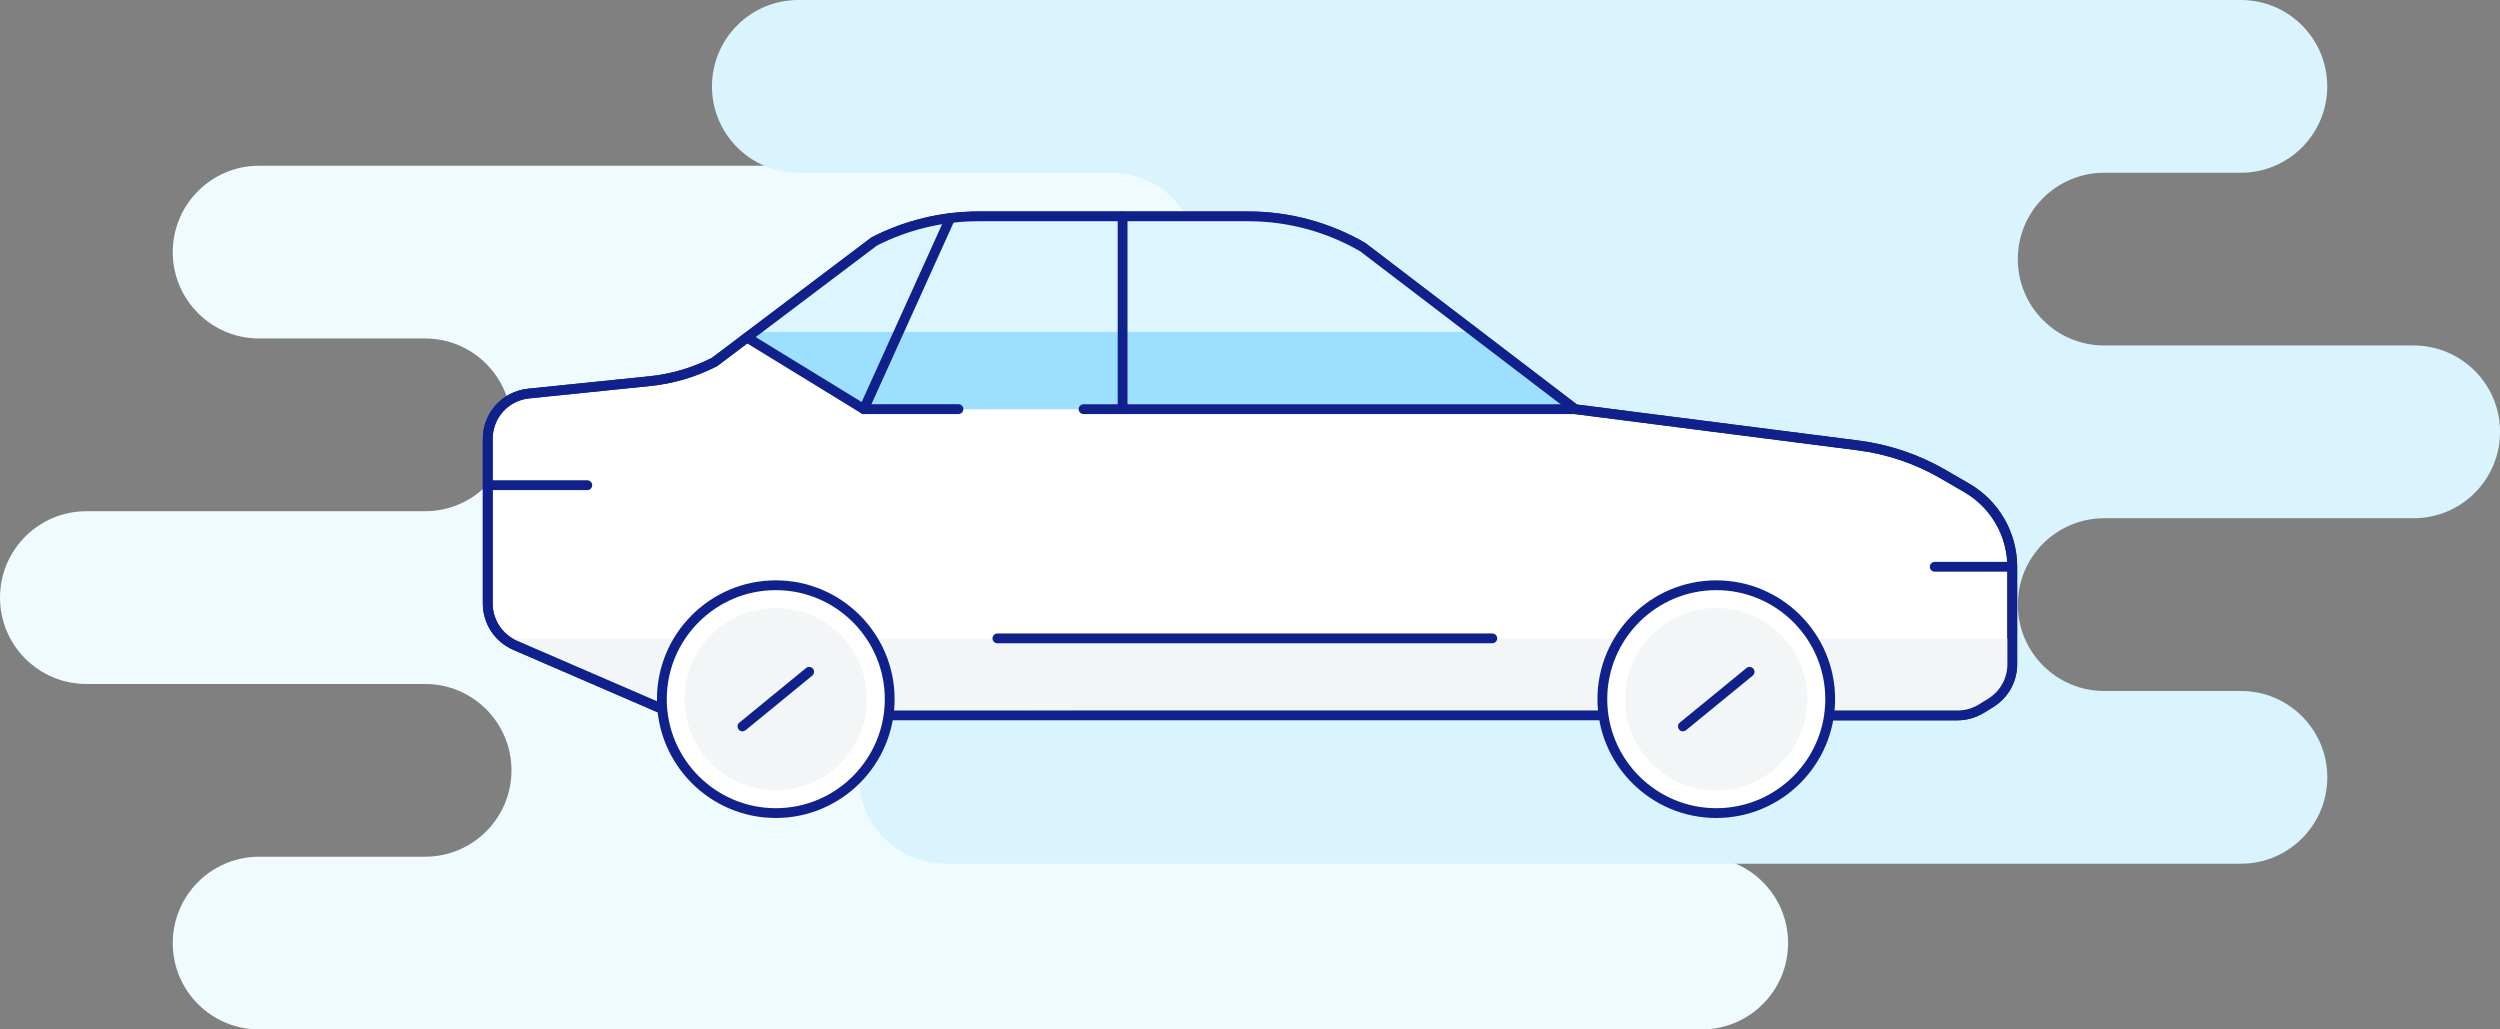 <?xml version="1.0" encoding="UTF-8"?><svg id="_レイヤー_2" xmlns="http://www.w3.org/2000/svg" xmlns:xlink="http://www.w3.org/1999/xlink" viewBox="0 0 510 210"><rect x="0" y="0" width="510" height="210" fill="#808080" stroke="none"/><defs><style>.cls-1{fill:#f0fbff;}.cls-1,.cls-2,.cls-3,.cls-4,.cls-5,.cls-6,.cls-7,.cls-8{stroke-width:0px;}.cls-2{fill:none;}.cls-3{fill:#dcf5ff;}.cls-4{fill:#9ddfff;}.cls-5{fill:#d9f4ff;}.cls-6{fill:#fff;}.cls-9{clip-path:url(#clippath);}.cls-7{fill:#f2f6f6;}.cls-8{fill:#10218b;}</style><clipPath id="clippath"><path class="cls-2" d="M138.15,145.94l-33.05-14.29c-3.4-1.47-5.61-4.82-5.61-8.53v-33.59c0-4.77,3.61-8.76,8.35-9.25l24.73-2.53c4.6-.47,9.07-1.79,13.18-3.9l32.59-24.59c6.56-3.37,13.83-5.12,21.21-5.12h55.11c8.2,0,16.26,2.17,23.35,6.29l43.29,33.04,57.71,7.39c6.15.79,12.08,2.8,17.43,5.91l4.79,2.78c5.73,3.33,9.25,9.45,9.25,16.08v19.86c0,3.22-1.67,6.21-4.41,7.91l-1.88,1.16c-1.47.91-3.16,1.39-4.88,1.39h-26.24"/></clipPath></defs><g id="_レイヤー_1-2"><path class="cls-1" d="M352.38,104.29h-63.13c-9.73,0-17.62-7.89-17.62-17.62s7.89-17.62,17.62-17.62h27.89c9.73,0,17.62-7.89,17.62-17.62s-7.89-17.62-17.62-17.62H52.86c-9.73,0-17.62,7.89-17.62,17.62s7.89,17.62,17.62,17.62h33.86c9.73,0,17.62,7.89,17.62,17.62s-7.89,17.62-17.62,17.62H17.62c-9.73,0-17.62,7.89-17.62,17.62s7.89,17.62,17.62,17.62h69.1c9.73,0,17.62,7.89,17.62,17.62s-7.89,17.62-17.62,17.62h-33.86c-9.73,0-17.62,7.89-17.62,17.62s7.89,17.62,17.62,17.62h294.29c9.73,0,17.62-7.89,17.62-17.62s-7.89-17.62-17.62-17.62h-57.89c-9.73,0-17.62-7.89-17.62-17.62s7.89-17.62,17.62-17.62h63.13c9.73,0,17.62-7.89,17.62-17.62s-7.89-17.62-17.62-17.62Z"/><path class="cls-5" d="M492.38,70.48h-63.13c-9.73,0-17.62-7.89-17.62-17.62s7.89-17.62,17.62-17.62h27.89c9.73,0,17.62-7.89,17.62-17.62s-7.89-17.62-17.62-17.62H162.86c-9.73,0-17.62,7.89-17.62,17.62s7.89,17.62,17.62,17.62h63.86c9.73,0,17.62,7.89,17.62,17.62s-7.89,17.62-17.62,17.62h-69.1c-9.73,0-17.62,7.89-17.62,17.62s7.89,17.62,17.62,17.62h69.1c9.73,0,17.62,7.89,17.62,17.62s-7.89,17.62-17.62,17.62h-33.86c-9.73,0-17.62,7.89-17.62,17.62s7.89,17.62,17.62,17.62h264.29c9.73,0,17.62-7.89,17.62-17.62s-7.89-17.62-17.62-17.62h-27.89c-9.73,0-17.62-7.89-17.62-17.62s7.89-17.62,17.62-17.62h63.13c9.73,0,17.62-7.89,17.62-17.62s-7.89-17.62-17.62-17.62Z"/><path class="cls-6" d="M138.15,145.94l-33.05-14.29c-3.4-1.47-5.61-4.82-5.61-8.53v-33.59c0-4.77,3.61-8.76,8.35-9.25l24.73-2.53c4.6-.47,9.07-1.79,13.18-3.9l32.59-24.59c6.56-3.37,13.83-5.12,21.21-5.12h55.11c8.2,0,16.26,2.17,23.35,6.29l43.29,33.04,57.71,7.39c6.15.79,12.08,2.8,17.43,5.91l4.79,2.78c5.73,3.33,9.25,9.45,9.25,16.08v19.86c0,3.22-1.67,6.21-4.41,7.91l-1.88,1.16c-1.47.91-3.16,1.39-4.88,1.39h-26.24"/><path class="cls-8" d="M138.15,146.94c-.13,0-.27-.03-.4-.08l-33.05-14.29c-3.77-1.63-6.21-5.34-6.21-9.45v-33.59c0-5.3,3.97-9.7,9.25-10.24l24.73-2.53c4.46-.46,8.75-1.72,12.75-3.76l32.52-24.54s.1-.07.15-.09c6.67-3.42,14.16-5.23,21.66-5.23h55.11c8.37,0,16.62,2.22,23.86,6.43.04.02.07.04.1.07l43.08,32.88,57.45,7.35c6.31.81,12.3,2.84,17.81,6.03l4.79,2.78c6.02,3.49,9.75,9.98,9.75,16.94v19.86c0,3.59-1.83,6.87-4.88,8.76l-1.88,1.16c-1.63,1-3.5,1.54-5.41,1.54h-26.24c-.55,0-1-.45-1-1s.45-1,1-1h26.24c1.54,0,3.05-.43,4.36-1.24l1.88-1.16c2.46-1.52,3.93-4.16,3.93-7.06v-19.86c0-6.25-3.36-12.07-8.76-15.21l-4.79-2.78c-5.27-3.06-11.01-5.01-17.06-5.78l-57.71-7.39c-.17-.02-.34-.09-.48-.2l-43.24-33c-6.92-4.01-14.8-6.13-22.8-6.13h-55.11c-7.15,0-14.3,1.72-20.67,4.97l-32.52,24.54s-.1.07-.15.09c-4.24,2.17-8.79,3.52-13.53,4.01l-24.73,2.53c-4.25.43-7.45,3.98-7.45,8.25v33.59c0,3.31,1.96,6.3,5,7.61l33.05,14.29c.51.22.74.81.52,1.31-.16.38-.53.6-.92.6Z"/><g class="cls-9"><path class="cls-3" d="M195.52,44.31l-13.65,3.32-17.12,11.88-12.38,9.34,23.85,14.62h145.09l-42.38-32.34-9.89-4.71s-10.78-2.17-11.08-2.17-62.44.06-62.44.06Z"/><polygon class="cls-4" points="300.67 67.72 153.88 67.72 153.94 69.81 176.22 83.47 321.31 83.47 300.67 67.72"/></g><polygon class="cls-7" points="410.5 130.23 203.46 130.23 102.45 130.23 135.02 144.59 399.32 145.94 406.09 143.39 409.53 139.62 410.5 130.23"/><path class="cls-8" d="M326.08,146.94h-144.18c-.45,0-.81-.45-.81-1s.36-1,.81-1h144.18c.45,0,.81.45.81,1s-.36,1-.81,1Z"/><path class="cls-8" d="M195.52,84.47h-19.3c-.18,0-.37-.05-.52-.15l-23.85-14.62c-.47-.29-.62-.9-.33-1.38.29-.47.9-.62,1.38-.33l23.61,14.47h19.02c.55,0,1,.45,1,1s-.45,1-1,1Z"/><path class="cls-8" d="M321.31,84.47h-100.27c-.55,0-1-.45-1-1s.45-1,1-1h100.27c.55,0,1,.45,1,1s-.45,1-1,1Z"/><path class="cls-8" d="M176.22,84.47c-.14,0-.28-.03-.41-.09-.5-.23-.73-.82-.5-1.32l17.63-38.98c.23-.5.82-.73,1.32-.5.5.23.73.82.5,1.32l-17.63,38.98c-.17.37-.53.59-.91.59Z"/><path class="cls-8" d="M229.01,84.02c-.55,0-1-.45-1-1v-38.88c0-.55.45-1,1-1s1,.45,1,1v38.88c0,.55-.45,1-1,1Z"/><path class="cls-8" d="M304.43,131.23h-100.96c-.55,0-1-.45-1-1s.45-1,1-1h100.96c.55,0,1,.45,1,1s-.45,1-1,1Z"/><path class="cls-8" d="M119.81,99.98h-20.31c-.55,0-1-.45-1-1s.45-1,1-1h20.31c.55,0,1,.45,1,1s-.45,1-1,1Z"/><path class="cls-8" d="M410.5,116.62h-15.82c-.55,0-1-.45-1-1s.45-1,1-1h15.82c.55,0,1,.45,1,1s-.45,1-1,1Z"/><path class="cls-8" d="M135.02,145.68l-30.31-13.11c-3.77-1.63-6.21-5.34-6.21-9.45v-33.59c0-5.3,3.97-9.7,9.25-10.24l24.73-2.53c4.46-.46,8.75-1.72,12.75-3.76l32.52-24.54s.1-.07.15-.09c6.67-3.42,14.16-5.23,21.66-5.23h55.11c8.37,0,16.62,2.22,23.86,6.43.04.02.07.04.1.07l43.08,32.88,57.45,7.35c6.31.81,12.3,2.84,17.81,6.03l4.79,2.78c6.02,3.49,9.75,9.98,9.75,16.94v19.86c0,3.59-1.83,6.87-4.88,8.76l-1.88,1.16c-1.63,1-3.5,1.54-5.41,1.54h-26.24c-.55,0,0-.45,0-1s-.55-1,0-1h26.24c1.54,0,3.05-.43,4.36-1.24l1.88-1.16c2.46-1.52,3.93-4.16,3.93-7.06v-19.86c0-6.25-3.36-12.07-8.76-15.21l-4.79-2.78c-5.27-3.06-11.01-5.01-17.06-5.78l-57.71-7.39c-.17-.02-.34-.09-.48-.2l-43.24-33c-6.92-4.01-14.8-6.13-22.8-6.13h-55.11c-7.15,0-14.3,1.72-20.67,4.97l-32.52,24.54s-.1.07-.15.09c-4.24,2.17-8.79,3.52-13.53,4.01l-24.73,2.53c-4.25.43-7.45,3.98-7.45,8.25v33.59c0,3.31,1.96,6.3,5,7.61l30.02,12.98-.5,1.96Z"/><circle class="cls-6" cx="158.26" cy="142.63" r="23.24"/><path class="cls-8" d="M158.26,166.87c-13.36,0-24.24-10.87-24.24-24.24s10.87-24.24,24.24-24.24,24.24,10.87,24.24,24.24-10.87,24.24-24.24,24.24ZM158.26,120.39c-12.26,0-22.24,9.98-22.24,22.24s9.98,22.24,22.24,22.24,22.24-9.97,22.24-22.24-9.98-22.24-22.24-22.24Z"/><circle class="cls-7" cx="158.26" cy="142.63" r="18.59"/><line class="cls-6" x1="165.06" y1="137.07" x2="151.46" y2="148.19"/><path class="cls-8" d="M151.46,149.19c-.29,0-.58-.12-.77-.37-.35-.43-.29-1.06.14-1.41l13.6-11.13c.43-.35,1.06-.29,1.41.14.35.43.29,1.06-.14,1.41l-13.6,11.13c-.19.15-.41.23-.63.23Z"/><circle class="cls-6" cx="350.12" cy="142.63" r="23.24"/><path class="cls-8" d="M350.12,166.87c-13.36,0-24.24-10.87-24.24-24.24s10.87-24.24,24.24-24.24,24.24,10.87,24.24,24.24-10.87,24.24-24.24,24.24ZM350.12,120.39c-12.26,0-22.24,9.98-22.24,22.24s9.97,22.24,22.24,22.24,22.24-9.97,22.24-22.24-9.97-22.24-22.24-22.24Z"/><circle class="cls-7" cx="350.12" cy="142.63" r="18.59"/><line class="cls-6" x1="356.92" y1="137.07" x2="343.32" y2="148.19"/><path class="cls-8" d="M343.32,149.19c-.29,0-.58-.12-.78-.37-.35-.43-.29-1.06.14-1.41l13.6-11.13c.43-.35,1.06-.29,1.41.14.35.43.29,1.06-.14,1.41l-13.6,11.13c-.19.15-.41.23-.63.23Z"/></g></svg>